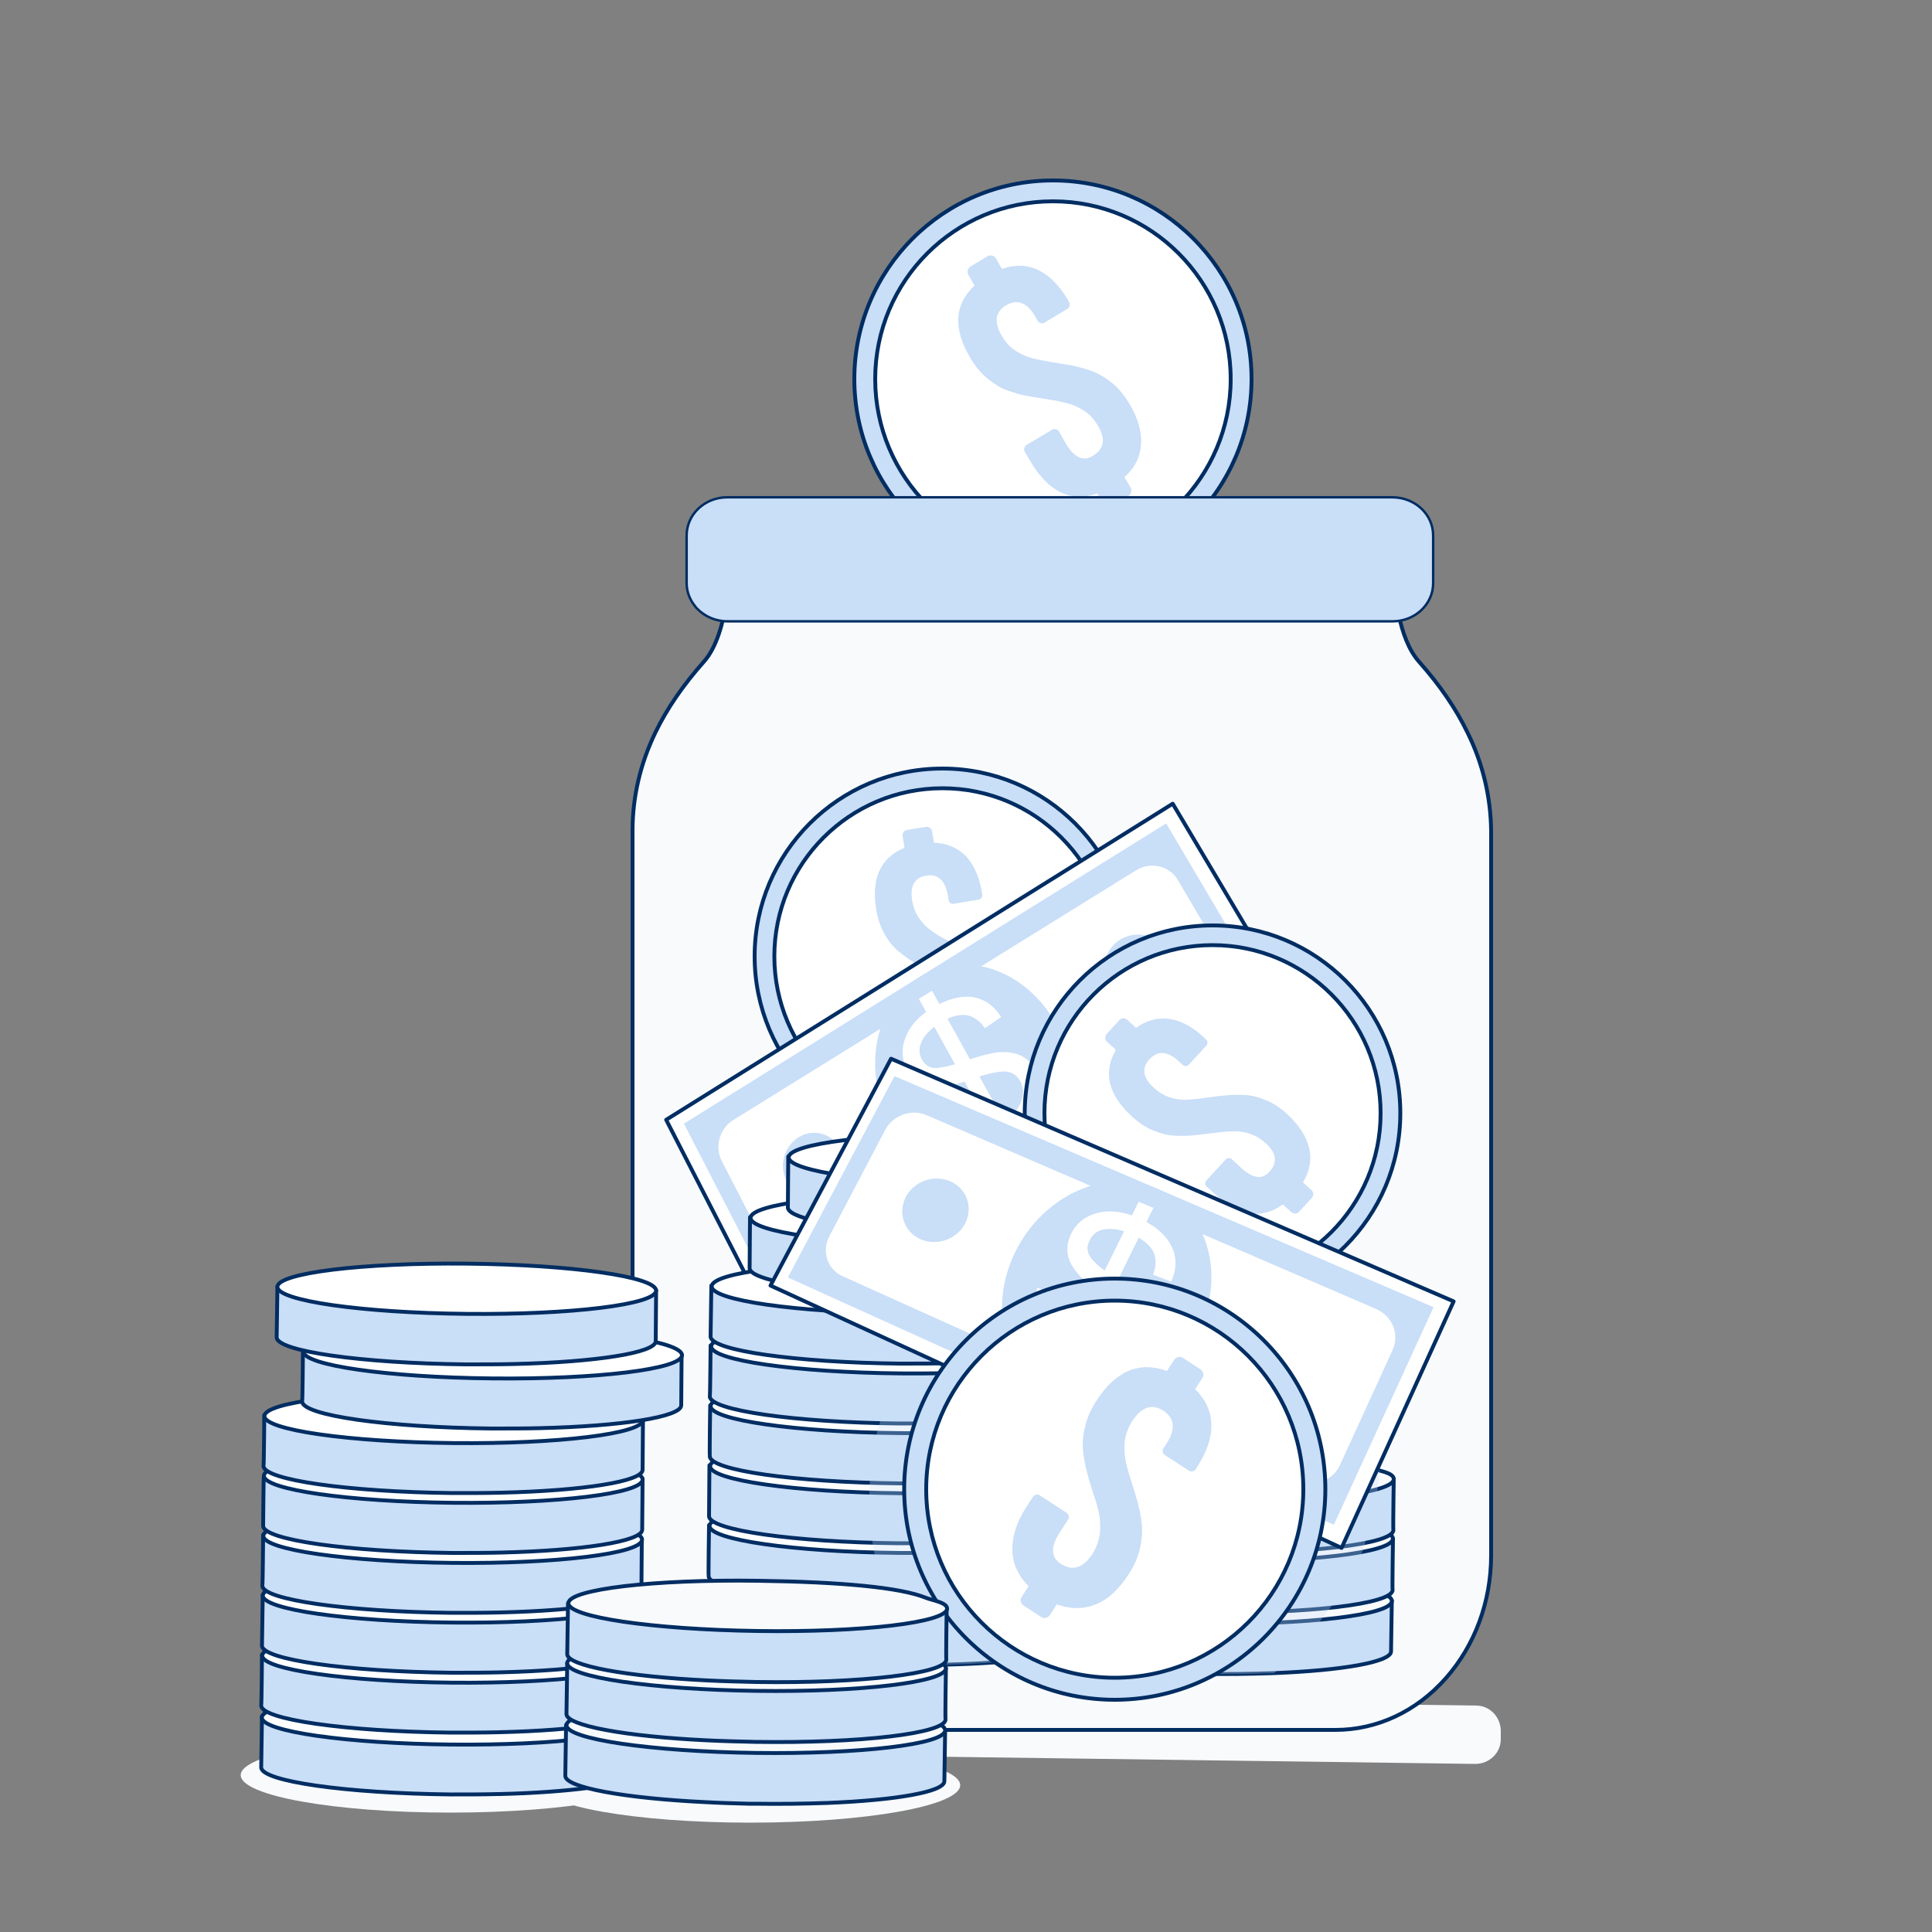<svg version="1.1" id="Livello_1" xmlns="http://www.w3.org/2000/svg" x="0" y="0" viewBox="0 0 500 500" xml:space="preserve"><rect x="0" y="0" width="500" height="500" fill="#808080" stroke="none"/><style>.st0{fill:#f8fafc}.st1,.st2{fill:#c9def7;stroke:#002d62;stroke-linecap:round;stroke-linejoin:round}.st2{fill:#fff}.st3{fill:#c9def7}.st4{fill:#f8fafc;stroke:#002d62;stroke-linecap:round;stroke-linejoin:round}.st5{fill:#fff}.st6{opacity:.3;fill:#c9def7;enable-background:new}</style><g id="Livello_1_00000072253103260920673800000001392265839437715637_"><ellipse class="st0" cx="116.6" cy="459.4" rx="54.3" ry="9.7"/><ellipse class="st0" cx="194.2" cy="462" rx="54.3" ry="9.7"/><path class="st0" d="M99.9 437.6l282.1 3.8c3.6 0 6.4 3 6.4 6.6v2.1c0 3.6-3 6.4-6.6 6.4l-282.1-3.8c-3.6 0-6.4-3-6.4-6.6V444c.1-3.6 3-6.4 6.6-6.4z"/><circle class="st1" cx="272.5" cy="98.1" r="51.4"/><circle class="st2" cx="272.5" cy="98.1" r="46"/><path class="st3" d="M266.8 119.6l-1.6-2.7c-.3-.6-.1-1.3.4-1.7l6.7-4c.6-.3 1.3-.2 1.7.4l1.9 3.3c2.1 3.5 4.4 4.6 6.9 3.1 3-1.8 3.4-4.4 1.3-7.9-.9-1.5-2-2.8-3.4-3.7-1.4-.9-2.8-1.6-4.4-2-1.5-.4-3.2-.8-4.9-1-1.7-.3-3.5-.6-5.4-.9s-3.7-.9-5.4-1.5-3.4-1.7-5.1-3.1-3.1-3.1-4.4-5.3c-4.5-7.6-4.1-13.8 1.1-18.7l-1.6-2.8c-.4-.7-.2-1.6.5-2.1l4.5-2.7c.7-.4 1.6-.2 2.1.5l1.6 2.8c3.4-1.2 6.5-1.1 9.4.3s5.4 3.9 7.6 7.6l.4.7c.3.6.1 1.3-.4 1.7l-6 3.6c-.6.3-1.3.2-1.7-.4l-.7-1.2c-2.1-3.6-4.6-4.6-7.5-2.9-2.9 1.7-3.2 4.4-1.1 8 .9 1.5 2 2.8 3.4 3.7 1.4.9 2.9 1.6 4.4 2 1.6.4 3.2.7 5 1l5.4.9c1.8.4 3.6.9 5.3 1.5 1.7.7 3.4 1.7 5.1 3.1s3.1 3.2 4.4 5.3c2.2 3.7 3.2 7.2 3 10.5-.2 3.2-1.6 6.1-4.3 8.5l1.6 2.7c.4.7.2 1.6-.5 2.1l-4.5 2.6c-.7.4-1.6.2-2-.5l-1.6-2.7c-3.4 1.2-6.6 1.1-9.5-.3s-5.5-4.1-7.7-7.8z"/><g><path class="st4" d="M379.8 189.6c-3-6.2-7.1-12.2-12.6-18.4-5.3-6-6.5-18.3-6.7-25.1-.1-3.5 0-5.9 0-5.9l.2-3.3h-172l.2 3.3c.3 6.2-.3 23.8-6.7 31-5.5 6.2-9.6 12.2-12.6 18.4-3.9 8.1-5.9 16.6-5.9 25.4v187.5c0 10.6 3.3 20.9 9.4 29 2.5 3.4 5.5 6.3 8.8 8.8 6.6 4.8 14.2 7.4 22.1 7.4h141.6c10.8 0 21-4.8 28.6-13.4 7.5-8.5 11.7-19.8 11.7-31.8V215c-.1-8.7-2.1-17.3-6.1-25.4z"/><circle class="st1" cx="243.9" cy="247.5" r="48.6"/><circle class="st2" cx="243.9" cy="247.5" r="43.5"/><path class="st3" d="M231.7 264.7l-.5-2.9c-.1-.6.3-1.2.9-1.3l7.3-1.3c.6-.1 1.2.3 1.3.9l.6 3.5c.7 3.8 2.4 5.5 5.1 5 3.2-.6 4.5-2.8 3.8-6.6-.3-1.6-.9-3.1-1.8-4.4-.9-1.3-2-2.4-3.2-3.2s-2.6-1.7-4-2.6-2.9-1.7-4.5-2.6c-1.5-.9-2.9-2-4.3-3.1-1.3-1.1-2.5-2.6-3.5-4.4-1-1.8-1.7-3.8-2.1-6.1-1.4-8.2 1-13.6 7.3-16.2l-.5-3c-.1-.8.4-1.5 1.1-1.6l4.9-.8c.8-.1 1.5.4 1.6 1.1l.5 3c3.4.1 6.1 1.3 8.2 3.4 2.1 2.2 3.5 5.3 4.2 9.3l.1.7c.1.6-.3 1.2-.9 1.3l-6.5 1.1c-.6.1-1.2-.3-1.3-.9l-.2-1.3c-.7-3.9-2.6-5.6-5.6-5.1-3.1.5-4.3 2.8-3.6 6.7.3 1.6.9 3.1 1.8 4.4.9 1.3 2 2.4 3.2 3.2 1.2.9 2.6 1.7 4.1 2.5 1.5.8 3 1.7 4.5 2.6 1.5.9 2.9 2 4.2 3.1s2.4 2.6 3.5 4.4 1.7 3.8 2.1 6.1c.7 4 .4 7.5-.9 10.2-1.3 2.8-3.5 4.8-6.6 6.1l.5 2.9c.1.8-.4 1.5-1.1 1.6l-4.9.8c-.8.1-1.5-.4-1.6-1.1l-.5-2.9c-3.4-.1-6.2-1.3-8.3-3.4-2.3-1.9-3.7-5.1-4.4-9.1z"/><g id="money"><path class="st2" d="M338.2 266.4l-136.3 80.9-29.5-57.5L303.5 208z"/><path class="st3" d="M332.3 264.7l-129.1 76.9-26.2-50.8 124.8-77.7 30.5 51.6zm-121.6 65.4l107.1-64c3.9-2.4 5.3-7.4 3-11.2l-16-27.2c-2.2-3.7-7.1-4.8-10.9-2.4l-104.2 64.6c-3.5 2.2-4.8 6.9-2.9 10.6l13.9 26.9c1.9 3.5 6.4 4.8 10 2.7z"/><path class="st3" d="M273.2 264.8c8 14.1 4.6 31.5-7.4 38.7-11.9 7.1-27.7 1.3-35.3-12.7-7.5-13.8-4.2-30.7 7.4-37.9 11.6-7.3 27.4-2.1 35.3 11.9z"/><path class="st5" d="M254.9 266.1c-1.4-2-3-3.1-4.9-3.4-1.9-.2-4.1.4-6.6 1.9-2.2 1.4-3.8 2.9-4.7 4.6-.9 1.7-1 3.4-.1 5 .8 1.4 1.9 2.2 3.4 2.2s3.9-.5 7.4-1.7c3.1-1.1 5.6-1.8 7.7-2.2s4.1-.3 6.1.3 3.6 2 4.9 4.3c1.6 2.9 1.8 6 .6 9.3s-3.7 6.1-7.4 8.3c-4.7 2.8-8.8 3.9-12.2 3.1-3.5-.7-6.2-2.7-8.1-6l3.9-2.9c1.7 2.6 3.8 3.9 6.3 4 2.5.1 5.1-.6 7.8-2.2 2.5-1.5 4.2-3.2 5.1-5.2s.9-3.8 0-5.6c-1-1.8-2.6-2.7-4.6-2.6-2 .1-5.2.9-9.3 2.4-4.2 1.5-7.4 1.9-9.9 1.5-2.4-.5-4.3-1.9-5.5-4.2-1.4-2.6-1.6-5.5-.5-8.4 1.1-3 3.4-5.6 6.9-7.7 3.6-2.2 7-3.2 10.2-2.9 3.2.4 5.7 2.1 7.7 5.2l-4.2 2.9z"/><path class="st5" d="M263.4 296.5l-3.5 2-22.1-40 3.4-2.1z"/><path class="st3" d="M217.4 297.2c2.1 4 .7 9.1-3.1 11.5-3.8 2.3-8.6 1-10.7-3-2.1-4-.7-9 3.1-11.4 3.8-2.3 8.6-1 10.7 2.9zM301.6 245.9c2.4 4 .9 9.3-3.2 11.8-4.1 2.5-9.3 1.2-11.6-2.8-2.3-4-.9-9.3 3.2-11.8 4.1-2.4 9.3-1.2 11.6 2.8z"/></g><g><path class="st1" d="M281.4 411.7s-.1 12.8-.1 13.2c0 1.7-4.8 3.1-12.5 4.2-.3 0-.5.1-.8.1-6.2.8-14.2 1.4-23.2 1.6h-.4c-3.6.1-7.4.1-11.2.1h-.9c-27.1-.3-49-3.4-49-7 0-.3.1-13.2.1-13.2l43.4.4h2l16.2.2 18.9.2 17.5.2z"/><ellipse transform="matrix(.01 -1 1 .01 -181.199 639.691)" class="st2" cx="232.3" cy="411.3" rx="6.5" ry="49"/><path class="st1" d="M183.5 394.7l61.6.6 36.5.4s-.1 12.8-.1 13.2c0 3-15.5 5.4-36.5 5.9-4 .1-8.2.1-12.6.1-27.1-.3-49-3.4-49-7-.1-.3.1-13.2.1-13.2z"/><ellipse transform="matrix(.01 -1 1 .01 -164.995 623.943)" class="st2" cx="232.5" cy="395.3" rx="6.5" ry="49"/><path class="st1" d="M183.6 379.2l61.6.6 36.5.4s-.1 12.8-.1 13.2c0 3-15.5 5.4-36.5 5.9-4 .1-8.2.1-12.6.1-27.1-.3-49-3.4-49-7 0-.3.1-13.2.1-13.2z"/><ellipse transform="matrix(.01 -1 1 .01 -149.346 608.745)" class="st2" cx="232.6" cy="379.8" rx="6.5" ry="49"/><path class="st1" d="M183.8 363.7l61.6.6 36.5.4s-.1 12.8-.1 13.2c0 3-15.5 5.4-36.5 5.9-4 .1-8.2.1-12.6.1-27.1-.3-49-3.4-49-7-.1-.3.1-13.2.1-13.2z"/><ellipse transform="matrix(.01 -1 1 .01 -133.717 593.548)" class="st2" cx="232.8" cy="364.3" rx="6.5" ry="49"/><path class="st1" d="M183.9 348.2l61.6.6 36.4.4s-.1 12.8-.1 13.2c0 3-15.5 5.4-36.5 5.9-4 .1-8.2.1-12.6.1-27.1-.3-49-3.4-49-7 .1-.3.2-13.2.2-13.2z"/><ellipse transform="matrix(.01 -1 1 .01 -118.069 578.35)" class="st2" cx="232.9" cy="348.8" rx="6.5" ry="49"/><path class="st1" d="M184.1 332.7l61.6.6 36.4.4s-.1 12.8-.1 13.2c0 3-15.5 5.4-36.5 5.9-4 .1-8.2.1-12.6.1-27.1-.3-49-3.4-49-7 0-.3.2-13.2.2-13.2z"/><ellipse transform="matrix(.01 -1 1 .01 -102.44 563.172)" class="st2" cx="233.1" cy="333.3" rx="6.5" ry="49"/><path class="st1" d="M194.1 315l61.6.6 36.5.4s-.1 12.8-.1 13.2c0 3-15.5 5.4-36.5 5.9-4 .1-8.2.1-12.6.1-27.1-.3-49-3.4-49-7 0-.3.1-13.2.1-13.2z"/><ellipse transform="matrix(.01 -1 1 .01 -74.78 555.619)" class="st2" cx="243.1" cy="315.6" rx="6.5" ry="49"/><g><path class="st1" d="M204 299.3l61.6.6 36.5.4s-.1 12.8-.1 13.2c0 3-15.5 5.4-36.5 5.9-4 .1-8.2.1-12.6.1-27.1-.3-49-3.4-49-7 0-.3.1-13.2.1-13.2z"/><ellipse transform="matrix(.01 -1 1 .01 -49.32 550.025)" class="st2" cx="253" cy="299.9" rx="6.5" ry="49"/></g><path class="st6" d="M268.8 429.1c-.3 0-.5.1-.8.1-6.2.8-14.2 1.4-23.2 1.6h-.4c-25.9-18.2-19.8-55.3-15.9-64.9 6.9-17.4 26.2 5.8 26.2 5.8l9.2 39.9 4.9 17.5z"/><g><path class="st1" d="M360.2 414.2s-.2 12.9-.2 13.2c0 2.7-12.5 4.9-30.3 5.6-5.8.2-12.2.3-18.8.2h-1.6c-3.8-.1-7.5-.2-11-.4-21-1-36.4-3.8-36.4-6.8 0-.3.2-13.2.2-13.2l36.5.5 15.7.2 31.5.4 14.4.3z"/><ellipse transform="rotate(-89.22 311.251 413.633)" class="st4" cx="311.2" cy="413.6" rx="6.5" ry="49"/><path class="st1" d="M360.5 398.2l-61.6-.8-36.4-.5s-.2 12.8-.2 13.2c0 3 15.4 5.8 36.4 6.8 4 .2 8.2.3 12.6.4 27.1.4 49.1-2.2 49.1-5.8-.1-.5.1-13.3.1-13.3z"/><ellipse transform="rotate(-89.22 311.466 397.585)" class="st4" cx="311.5" cy="397.6" rx="6.5" ry="49"/><path class="st1" d="M360.7 382.7l-61.6-.8-36.4-.5s-.2 12.8-.2 13.2c0 3 15.4 5.8 36.4 6.8 4 .2 8.2.3 12.6.4 27.1.4 49.1-2.2 49.1-5.8-.1-.5.1-13.3.1-13.3z"/><path class="st4" d="M360.7 382.8c0 3.6-22 6.2-49.1 5.8-27.1-.4-49-3.6-49-7.2s22-6.2 49.1-5.8c21.4.3 36.7 1.7 43.4 4.4 1.8.7 5.6 1.1 5.6 2.8z"/><path class="st6" d="M352.9 400.6c-1.3 4.2-3.9 8.8-7.1 13.4-5.1 7.3-11.6 14.4-16 19-5.8.2-12.2.3-18.8.2h-1.6l5-19.6 9.2-36.6 33.4 1.6c0 .1.6 6.4-4.1 22z"/></g></g><g><circle class="st1" cx="313.8" cy="288.1" r="48.6"/><circle class="st2" cx="313.8" cy="288.1" r="43.5"/><path class="st3" d="M314.5 309.1l-2.2-2c-.5-.4-.5-1.2-.1-1.6l5-5.4c.4-.5 1.2-.5 1.6-.1l2.6 2.4c2.9 2.6 5.2 2.9 7.1.9 2.2-2.4 1.9-4.9-1-7.5-1.2-1.1-2.6-1.9-4.1-2.4s-3-.7-4.5-.6c-1.5 0-3.1.2-4.7.4s-3.4.4-5.1.6-3.5.2-5.3.1c-1.7-.1-3.6-.6-5.5-1.4s-3.7-2-5.4-3.6c-6.1-5.6-7.5-11.4-4.1-17.2l-2.3-2.1c-.6-.5-.6-1.4-.1-2l3.3-3.6c.5-.6 1.4-.6 2-.1l2.3 2.1c2.8-2 5.6-2.7 8.6-2.3 3 .4 6 2 9 4.8l.5.5c.5.4.5 1.2.1 1.6l-4.5 4.9c-.4.5-1.2.5-1.6.1l-1-.9c-2.9-2.7-5.4-2.9-7.6-.6-2.1 2.3-1.8 4.8 1.2 7.5 1.2 1.1 2.6 1.9 4.1 2.4s3 .7 4.5.6 3.1-.2 4.8-.5c1.7-.2 3.4-.5 5.1-.6 1.8-.2 3.5-.2 5.2-.1 1.7.1 3.5.6 5.4 1.4 1.9.8 3.7 2 5.4 3.6 3 2.8 4.9 5.7 5.6 8.7.7 3 .2 5.9-1.6 8.9l2.2 2c.6.5.6 1.4.1 2l-3.3 3.6c-.5.6-1.4.6-2 .1l-2.2-2c-2.8 2-5.7 2.8-8.7 2.3s-5.7-2.1-8.8-4.9z"/><g id="money-2"><path class="st2" d="M347.2 400.6l-147.8-67.9 31.2-58.7 145.6 62.8z"/><path class="st3" d="M345.2 394.6l-141.3-64 27.6-52.1L371 338.3l-25.8 56.3zm-127.1-64.3l117.4 52.9c4.3 2 9.4.1 11.3-4.1l13.6-29.7c1.9-4.1-.1-8.9-4.4-10.7l-116.2-50.1c-3.9-1.7-8.7 0-10.7 3.8L214.6 320c-2 3.9-.5 8.5 3.5 10.3z"/><path class="st3" d="M310.2 344.6c-7.2 15-24 22.5-37.2 16.5-13.1-5.9-17.5-22.7-10.1-37.4 7.3-14.5 23.5-21.7 36.5-16.1 13.1 5.7 18 22.1 10.8 37z"/><path class="st5" d="M298.4 329.9c.9-2.3.9-4.4 0-6.1s-2.8-3.2-5.5-4.4c-2.5-1.1-4.7-1.5-6.7-1.3-2 .2-3.4 1.2-4.2 2.9-.8 1.5-.7 2.9.1 4.2.8 1.3 2.8 3 5.8 5.2 2.7 2 4.9 3.7 6.5 5.2 1.6 1.5 2.7 3.3 3.4 5.3.7 2 .4 4.3-.8 6.7-1.5 3.1-4 5.1-7.5 6-3.5.9-7.3.5-11.4-1.4-5.1-2.3-8.4-5.1-9.9-8.5-1.4-3.4-1.3-6.8.3-10.4l4.7 1.6c-1.2 2.9-1.1 5.5.3 7.7 1.4 2.2 3.5 4 6.4 5.3 2.7 1.2 5.2 1.6 7.4 1.3s3.8-1.5 4.7-3.3c1-2 .8-3.8-.6-5.4-1.3-1.7-3.8-3.8-7.5-6.5s-6-5.2-7-7.5-.9-4.7.3-7.2c1.4-2.8 3.7-4.6 6.8-5.4 3.2-.8 6.7-.4 10.6 1.3 4 1.8 6.9 4.1 8.4 7 1.6 2.9 1.6 6.1.1 9.5l-4.7-1.8z"/><path class="st5" d="M277.6 355l-3.8-1.7 20.9-42.3 3.8 1.6z"/><path class="st3" d="M249.8 316.6c-2.1 4.1-7.3 6-11.6 4.1-4.2-1.9-5.9-6.7-3.8-10.9 2.1-4.1 7.3-5.9 11.5-4.1 4.3 1.9 6 6.7 3.9 10.9z"/></g><g><circle class="st1" cx="288.5" cy="385.4" r="54.5"/><circle class="st2" cx="288.5" cy="385.4" r="48.8"/><path class="st3" d="M265.5 390.2l1.8-2.8c.4-.6 1.2-.8 1.8-.4l6.9 4.5c.6.4.8 1.2.4 1.8l-2.2 3.4c-2.4 3.7-2.2 6.3.3 8 3.1 2 5.8 1.1 8.2-2.5 1-1.6 1.6-3.2 1.9-5 .2-1.8.2-3.5-.1-5.1s-.8-3.4-1.4-5.1-1.1-3.6-1.7-5.6c-.5-1.9-.9-3.9-1.1-5.8-.2-2-.1-4 .5-6.3.5-2.3 1.5-4.5 2.9-6.7 5-7.8 11.1-10.4 18.3-7.8l1.9-2.9c.5-.7 1.5-1 2.2-.5l4.6 3c.7.5 1 1.5.5 2.2l-1.9 2.9c2.7 2.7 4.1 5.7 4.2 9.1.1 3.4-1.1 7-3.6 10.9l-.4.7c-.4.6-1.2.8-1.8.4l-6.2-4c-.6-.4-.8-1.2-.4-1.8l.8-1.2c2.4-3.7 2.1-6.6-.8-8.5-3-1.9-5.7-1-8.1 2.7-1 1.6-1.6 3.2-1.9 5-.2 1.8-.1 3.5.2 5.1s.8 3.4 1.4 5.2c.6 1.8 1.1 3.6 1.7 5.6.5 1.9.9 3.8 1.1 5.8s0 4-.5 6.3c-.5 2.2-1.5 4.5-2.9 6.6-2.5 3.9-5.3 6.5-8.5 7.8s-6.5 1.3-10.1 0l-1.8 2.8c-.5.7-1.5 1-2.2.5l-4.6-3c-.7-.5-1-1.5-.5-2.2l1.8-2.8c-2.7-2.7-4.1-5.8-4.2-9.2s1-7.2 3.5-11.1z"/></g></g><path d="M370.9 138.6v12.3c0 5.5-4.7 9.9-10.5 9.9H188.3c-3.2 0-6-1.3-8-3.4-.1-.1-.3-.3-.4-.5-1.4-1.7-2.2-3.8-2.2-6v-12.3c0-5.5 4.7-9.9 10.5-9.9h172.1c5.9 0 10.6 4.4 10.6 9.9z" fill="#c9def7" stroke="#002d62" stroke-width=".63" stroke-linecap="round" stroke-linejoin="round"/></g><g><path class="st1" d="M165.7 445.2s-.1 12.8-.1 13.2c0 1.7-4.8 3.1-12.5 4.2-.3 0-.5.1-.8.1-6.2.8-14.2 1.4-23.2 1.6h-.4c-3.6.1-7.4.1-11.2.1h-.9c-27.1-.3-49-3.4-49-7 0-.3.2-13.2.2-13.2l43.4.4h2l16.2.2 18.9.2 17.4.2z"/><ellipse transform="matrix(.01 -1 1 .01 -329.296 557.24)" class="st2" cx="116.7" cy="444.9" rx="6.5" ry="49"/><path class="st1" d="M67.8 428.2l61.6.6 36.4.4s-.1 12.8-.1 13.2c0 3-15.5 5.4-36.5 5.9-4 .1-8.2.1-12.6.1-27.1-.3-49-3.4-49-7 .1-.3.2-13.2.2-13.2z"/><ellipse transform="matrix(.01 -1 1 .01 -313.101 541.481)" class="st2" cx="116.8" cy="428.8" rx="6.5" ry="49"/><path class="st1" d="M68 412.7l61.6.6 36.4.4s-.1 12.8-.1 13.2c0 3-15.5 5.4-36.5 5.9-4 .1-8.2.1-12.6.1-27.1-.3-49-3.4-49-7 0-.3.2-13.2.2-13.2z"/><ellipse transform="matrix(.01 -1 1 .01 -297.453 526.284)" class="st2" cx="117" cy="413.3" rx="6.5" ry="49"/><path class="st1" d="M68.1 397.2l61.6.6 36.4.4s-.1 12.8-.1 13.2c0 3-15.5 5.4-36.5 5.9-4 .1-8.2.1-12.6.1-27.1-.3-49-3.4-49-7 .1-.3.2-13.2.2-13.2z"/><ellipse transform="matrix(.01 -1 1 .01 -281.814 511.096)" class="st2" cx="117.1" cy="397.8" rx="6.5" ry="49"/><path class="st1" d="M68.3 381.7l61.6.6 36.4.4s-.1 12.8-.1 13.2c0 3-15.5 5.4-36.5 5.9-4 .1-8.2.1-12.6.1-27.1-.3-49-3.4-49-7 0-.3.1-13.2.2-13.2z"/><ellipse transform="matrix(.01 -1 1 .01 -266.165 495.898)" class="st2" cx="117.3" cy="382.3" rx="6.5" ry="49"/><path class="st1" d="M68.4 366.2l61.6.6 36.4.4s-.1 12.8-.1 13.2c0 3-15.5 5.4-36.5 5.9-4 .1-8.2.1-12.6.1-27.1-.3-49-3.4-49-7 .1-.3.2-13.2.2-13.2z"/><ellipse transform="matrix(.01 -1 1 .01 -250.537 480.7)" class="st2" cx="117.4" cy="366.8" rx="6.5" ry="49"/><path class="st1" d="M78.4 349.5l61.6.6 36.4.4s-.1 12.8-.1 13.2c0 3-15.5 5.4-36.5 5.9-4 .1-8.2.1-12.6.1-27.1-.3-49-3.4-49-7 .1-.3.2-13.2.2-13.2z"/><ellipse transform="matrix(.01 -1 1 .01 -223.876 474.137)" class="st2" cx="127.4" cy="350.1" rx="6.5" ry="49"/><g><path class="st1" d="M71.8 332.9l61.6.6 36.4.4s-.1 12.8-.1 13.2c0 3-15.5 5.4-36.5 5.9-4 .1-8.2.1-12.6.1-27.1-.3-49-3.4-49-7 0-.4.2-13.2.2-13.2z"/><ellipse transform="matrix(.01 -1 1 .01 -213.816 450.994)" class="st2" cx="120.8" cy="333.4" rx="6.5" ry="49"/></g><g><path class="st1" d="M244.6 447.8s-.2 12.9-.2 13.2c0 2.7-12.5 4.9-30.3 5.6-5.8.2-12.2.3-18.8.2h-1.6c-3.8-.1-7.5-.2-11-.4-21-1-36.4-3.8-36.4-6.8 0-.3.2-13.2.2-13.2l36.5.6 15.7.2 31.5.4 14.4.2z"/><ellipse transform="rotate(-89.22 195.583 447.17)" class="st4" cx="195.6" cy="447.2" rx="6.5" ry="49"/><path class="st1" d="M244.8 431.7l-61.6-.8-36.4-.5s-.2 12.8-.2 13.2c0 3 15.4 5.8 36.4 6.8 4 .2 8.2.3 12.6.4 27.1.4 49.1-2.2 49.1-5.8-.1-.4.1-13.3.1-13.3z"/><ellipse transform="rotate(-89.22 195.797 431.1)" class="st4" cx="195.8" cy="431.1" rx="6.5" ry="49"/><path class="st1" d="M245 416.2l-61.6-.8-36.4-.5s-.2 12.8-.2 13.2c0 3 15.4 5.8 36.4 6.8 4 .2 8.2.3 12.6.4 27.1.4 49.1-2.2 49.1-5.8-.1-.4.1-13.3.1-13.3z"/><path class="st4" d="M245.1 416.3c0 3.6-22 6.2-49.1 5.8-27.1-.4-49-3.6-48.9-7.2.1-3.6 22-6.2 49.1-5.8 21.4.3 36.7 1.7 43.4 4.4 1.7.7 5.5 1.2 5.5 2.8z"/></g></g></g></svg>